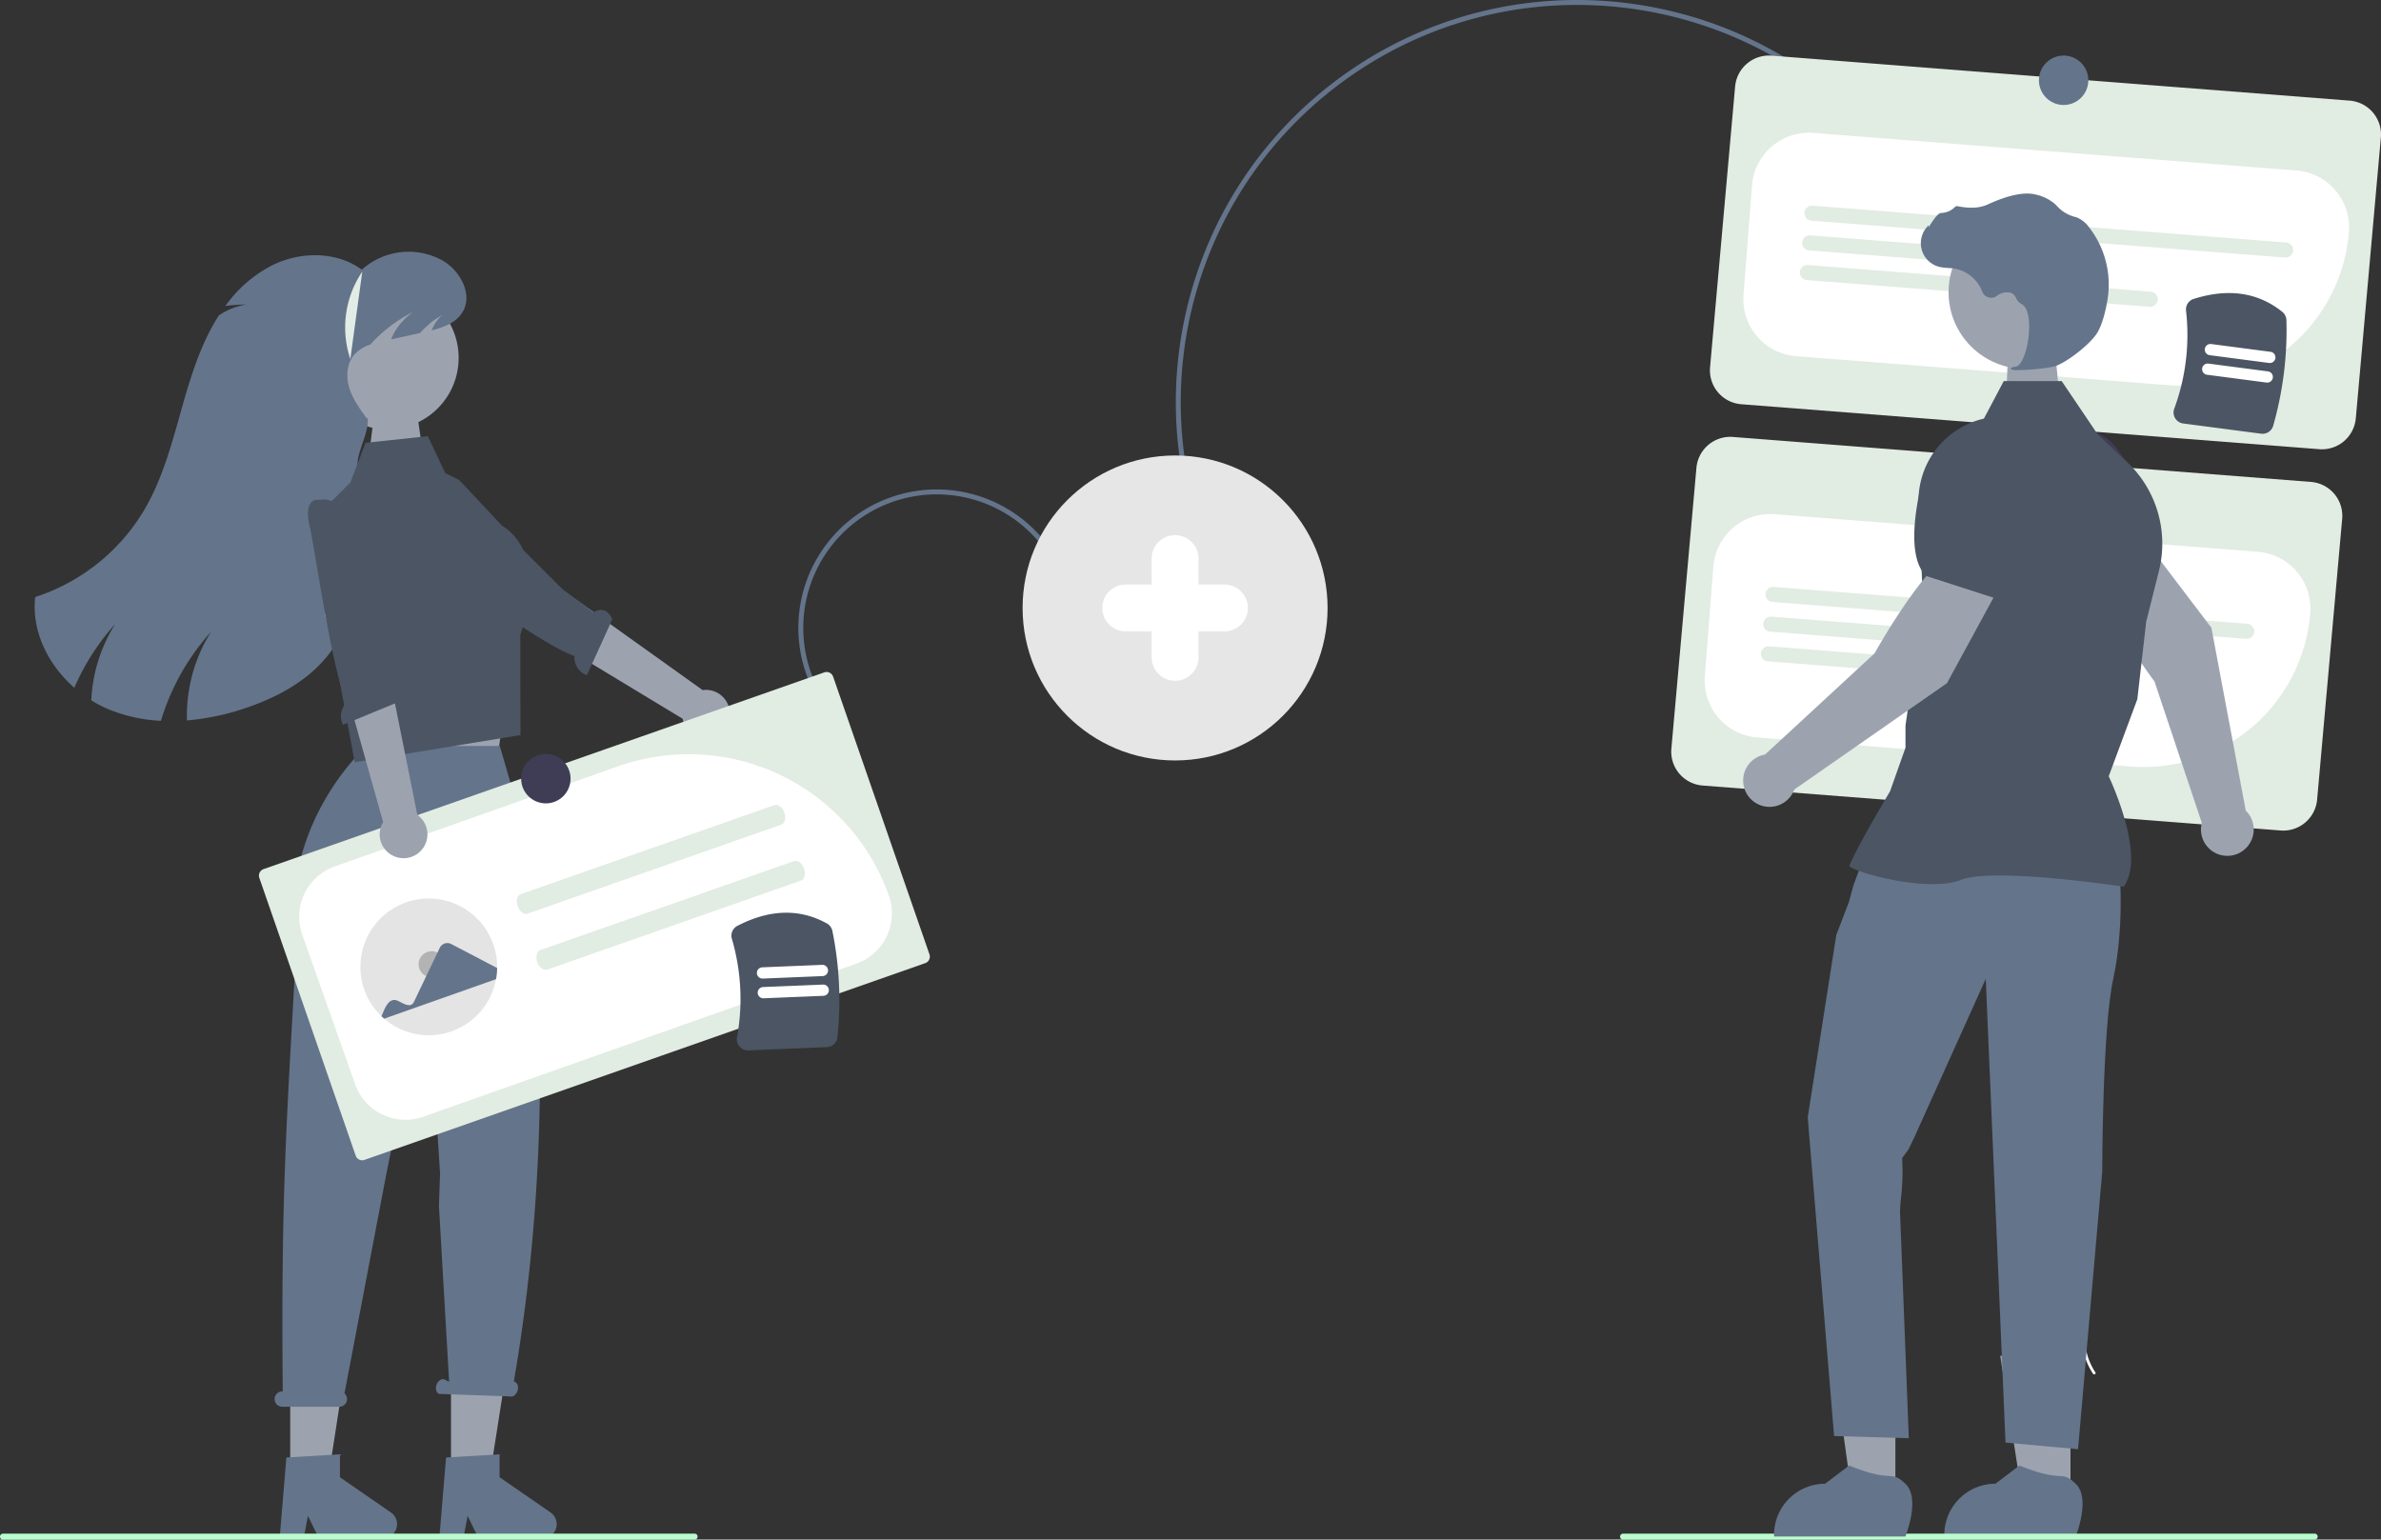 <?xml version="1.0" encoding="UTF-8" standalone="no"?>
<svg
   width="964.779"
   height="623.836"
   viewBox="0 0 964.779 623.836"
   role="img"
   artist="Katerina Limpitsouni"
   source="https://undraw.co/"
   version="1.1"
   id="svg55"
   sodipodi:docname="office-01.svg"
   inkscape:version="1.4.2 (f4327f4, 2025-05-13)"
   xmlns:inkscape="http://www.inkscape.org/namespaces/inkscape"
   xmlns:sodipodi="http://sodipodi.sourceforge.net/DTD/sodipodi-0.dtd"
   xmlns="http://www.w3.org/2000/svg"
   xmlns:svg="http://www.w3.org/2000/svg">
  <rect x="0" y="0" width="964.779" height="623.836" fill="#333333" stroke="none"/>
  <defs
     id="defs55" />
  <sodipodi:namedview
     id="namedview55"
     pagecolor="#ffffff"
     bordercolor="#000000"
     borderopacity="0.25"
     inkscape:showpageshadow="2"
     inkscape:pageopacity="0.0"
     inkscape:pagecheckerboard="0"
     inkscape:deskcolor="#d1d1d1"
     inkscape:zoom="1"
     inkscape:cx="510.5"
     inkscape:cy="361.5"
     inkscape:window-width="1920"
     inkscape:window-height="1009"
     inkscape:window-x="-8"
     inkscape:window-y="-8"
     inkscape:window-maximized="1"
     inkscape:current-layer="g55" />
  <g
     transform="translate(-469.531 -212)"
     id="g55">
    <path
       d="M2.609,0,19.163,1.133,21.9,19.555,0,21Z"
       transform="translate(619 376)"
       fill="#9ca3af"
       id="path1" />
    <path
       d="M692.379,157.22c71.22-38.107,161.612-18.129,209.536,49.439l-1.631,1.157c-47.332-66.735-136.619-86.461-206.963-48.833a161.362,161.362,0,0,0-17.272,10.692c-72.337,51.306-89.448,151.9-38.141,224.235l-1.631,1.157c-51.944-73.237-34.622-175.08,38.615-227.024A163.742,163.742,0,0,1,692.38,157.22Z"
       transform="translate(339.655 73.918)"
       fill="#64748b"
       id="path2" />
    <path
       d="M1069.675,320.1,835.425,301.88A13.774,13.774,0,0,1,822.775,287.1L832.93,173.283a13.774,13.774,0,0,1,14.784-12.65l234.25,18.224a13.774,13.774,0,0,1,12.65,14.784l-10.155,113.813A13.774,13.774,0,0,1,1069.675,320.1Z"
       transform="translate(339.655 73.918)"
       fill="#b9fdce"
       id="path3"
       style="fill:#e1ece3;fill-opacity:1" />
    <path
       d="M1014.342,294.391q-2.667,0-5.354-.208L857.6,282.406a23.119,23.119,0,0,1-21.257-24.843l3.452-44.375A23.146,23.146,0,0,1,864.64,191.93l195.762,15.23A23.147,23.147,0,0,1,1081.659,232a67.639,67.639,0,0,1-67.317,62.389Z"
       transform="translate(339.655 73.918)"
       fill="#fff"
       id="path4" />
    <path
       d="M3.579,1.762,22.283,0l2.2,23.451-21.844,1.9Z"
       transform="translate(1279.685 351)"
       fill="#9ca3af"
       id="path5" />
    <path
       d="M1055.718,242.436l-191.906-14.93a3.054,3.054,0,0,1,.474-6.089l191.906,14.93a3.054,3.054,0,1,1-.474,6.089Z"
       transform="translate(339.655 73.918)"
       fill="#b9fdce"
       id="path6"
       style="fill:#e1ece3;fill-opacity:1" />
    <path
       d="M976.033,248.34l-113.158-8.8a3.054,3.054,0,0,1,.474-6.089l113.158,8.8a3.054,3.054,0,0,1-.474,6.089Z"
       transform="translate(339.655 73.918)"
       fill="#b9fdce"
       id="path7"
       style="fill:#e1ece3;fill-opacity:1" />
    <path
       d="M1000.96,262.383,861.94,251.567a3.054,3.054,0,0,1,.474-6.089l139.021,10.815a3.054,3.054,0,0,1-.474,6.089Z"
       transform="translate(339.655 73.918)"
       fill="#b9fdce"
       id="path8"
       style="fill:#e1ece3;fill-opacity:1" />
    <path
       d="M1054,474.6,819.75,456.38A13.774,13.774,0,0,1,807.1,441.6l10.155-113.813a13.774,13.774,0,0,1,14.784-12.65l234.25,18.224a13.774,13.774,0,0,1,12.649,14.784l-10.155,113.813A13.774,13.774,0,0,1,1054,474.6Z"
       transform="translate(339.655 73.918)"
       fill="#b9fdce"
       id="path9"
       style="fill:#e1ece3;fill-opacity:1" />
    <path
       d="M998.606,448.889q-2.629,0-5.293-.206L841.926,436.906a23.119,23.119,0,0,1-21.257-24.843l3.452-44.375a23.121,23.121,0,0,1,24.844-21.258l195.762,15.23a23.12,23.12,0,0,1,21.257,24.843,67.722,67.722,0,0,1-67.377,62.386Z"
       transform="translate(339.655 73.918)"
       fill="#fff"
       id="path10" />
    <path
       d="M1040.043,396.936l-191.906-14.93a3.054,3.054,0,1,1,.474-6.089l191.907,14.93a3.054,3.054,0,0,1-.474,6.089Z"
       transform="translate(339.655 73.918)"
       fill="#b9fdce"
       id="path11"
       style="fill:#e1ece3;fill-opacity:1" />
    <path
       d="M960.358,402.84l-113.158-8.8a3.054,3.054,0,1,1,.474-6.089l113.158,8.8a3.054,3.054,0,0,1-.474,6.089Z"
       transform="translate(339.655 73.918)"
       fill="#b9fdce"
       id="path12"
       style="fill:#e1ece3;fill-opacity:1" />
    <path
       d="M985.285,416.883,846.265,406.068a3.054,3.054,0,1,1,.474-6.089l139.021,10.815a3.054,3.054,0,0,1-.474,6.089Z"
       transform="translate(339.655 73.918)"
       fill="#b9fdce"
       id="path13"
       style="fill:#e1ece3;fill-opacity:1" />
    <path
       d="M458.135,415.139A56.086,56.086,0,0,1,560.76,369.854l-1.83.808a54.085,54.085,0,1,0-98.964,43.669Z"
       transform="translate(339.655 73.918)"
       fill="#64748b"
       id="path14" />
    <path
       d="M978.929,694.185a25.6,25.6,0,0,1-3.617-19.851c.16-.652-1.007-.923-1.167-.272a26.647,26.647,0,0,0,3.81,20.654C978.347,695.328,979.318,694.794,978.929,694.185Z"
       transform="translate(339.655 73.918)"
       fill="#fff"
       id="path15" />
    <path
       d="M1039.855,466.548l-13.919-74.1-27.324-35.965-20.25,13.239c2.861,15.519,24.505,44.491,24.505,44.491l19.184,57.3c-.077.3-.148.6-.2.908a10.687,10.687,0,1,0,18-5.881Z"
       transform="translate(339.655 73.918)"
       fill="#9ca3af"
       id="path16" />
    <path
       d="M978.907,377.555l22.925-18.607.044-.1c4.288-9.716-5.232-26.377-13.974-38.642a19.6,19.6,0,0,0-26.223-5.3h0a19.639,19.639,0,0,0-9.131,18.613l1.928,18.562Z"
       transform="translate(339.655 73.918)"
       fill="#3f3d56"
       id="path17" />
    <path
       d="M795.531,608.221H778.25l-8.221-58.836h25.506Z"
       transform="translate(442.007 212)"
       fill="#9ca3af"
       id="path18" />
    <path
       d="M866.179,608.221H846.888l-9.176-58.836h28.471Z"
       transform="translate(442.313 212)"
       fill="#9ca3af"
       id="path19" />
    <path
       d="M973.487,741.881c-6.277-5.971-4.645,0-22.781-7.375l-9.72,7.374h0a20.713,20.713,0,0,0-20.712,20.711v.674l53.213,0S979.764,747.852,973.487,741.881Z"
       transform="translate(337.102 71.334)"
       fill="#64748b"
       id="path20" />
    <path
       d="m 988.826,492.877 c 0,0 1.781,21.374 -2.672,41.857 -4.453,20.483 -4.454,78.166 -4.454,78.166 l -9.8,112.411 -29.389,-2.672 -8.011,-187.905 -28.5,63.23 -2.828,5.906 -2.559,3.476 c 0,0 0.556,7.386 -0.363,15.366 -0.454,3.941 -0.484,6.422 -0.484,6.422 l 3.562,91.728 -30.279,-0.891 -10.684,-129.131 11.577,-73.917 6.141,-15.999 -1.109,2.954 1.908,-6.992 3.748,-10.242 z"
       fill="#64748b"
       id="path21"
       transform="translate(339.655,73.918)"
       sodipodi:nodetypes="cscccccccscccccccccc" />
    <path
       d="M990.365,497.367l.159-.223c8.477-11.868-4.272-40.386-6.2-44.52l11.6-31.233.017-.154,3.562-31.17,5.179-20.7a45.452,45.452,0,0,0-12.9-44.048l-11.972-11.288L965.266,292.5H941.8l-8.045,15.2a34.2,34.2,0,0,0-26.46,34.916l1.823,39.855-7.138,49.623,0,8.98-6.279,17.7c-9.93,16.691-17.006,30-16.367,30.437,5.025,3.4,32.8,10.34,45.092,5.421,13.094-5.236,65.145,2.619,65.67,2.7Z"
       transform="translate(339.655 73.918)"
       fill="#3f3d56"
       id="path22"
       style="fill:#4b5563;fill-opacity:1" />
    <path
       d="M786.324,760.728a1.186,1.186,0,0,0,1.183,1.19h280.3a1.19,1.19,0,0,0,0-2.38H787.514a1.187,1.187,0,0,0-1.19,1.183Z"
       transform="translate(339.655 73.918)"
       fill="#b9fdce"
       id="path23" />
    <circle
       cx="31.074"
       cy="31.074"
       r="31.074"
       transform="translate(1259.084 299.318)"
       fill="#9ca3af"
       id="circle23" />
    <path
       d="M947.526,286.053a84.516,84.516,0,0,0,14.346-1.375c4.687-1.08,15.028-9.076,17.846-13.8h0c2.094-3.51,3.351-8.938,4.036-12.874a37.779,37.779,0,0,0-7.379-29.811,11.935,11.935,0,0,0-4.925-3.989c-.174-.063-.354-.118-.534-.165a14.727,14.727,0,0,1-7.44-4.342,12.146,12.146,0,0,0-1.25-1.221,18.139,18.139,0,0,0-7.664-3.6c-4.529-1.088-11.006.275-19.253,4.054-4.143,1.9-8.742,1.369-12.286.7a1.154,1.154,0,0,0-1.076.4,8.144,8.144,0,0,1-5.476,2.349c-1.258.088-2.535,1.866-4.074,4.182-.349.526-.757,1.139-1.052,1.514l-.059-.7-.692.8a9.883,9.883,0,0,0,4.876,15.981,19.271,19.271,0,0,0,3.891.517c.795.051,1.617.1,2.407.22a14.9,14.9,0,0,1,11.318,9.38A3.9,3.9,0,0,0,939.012,256a6.438,6.438,0,0,1,5.837-1.219,4.274,4.274,0,0,1,1.944,2.093,5.571,5.571,0,0,0,2.176,2.41c3.235,1.564,3.644,8.85,2.654,14.959-.954,5.888-3.03,10.184-5.047,10.445-1.553.2-1.729.317-1.834.595l-.094.249.181.226a6.364,6.364,0,0,0,2.7.29Z"
       transform="translate(339.655 75.918)"
       fill="#64748b"
       id="path24" />
    <circle
       cx="61.789"
       cy="61.789"
       r="61.789"
       transform="translate(883.885 396.564)"
       fill="#4b5563"
       id="circle24"
       style="fill:#e6e6e6;fill-opacity:1" />
    <path
       d="M940.369,375.24l-20.382-13.035c-12.979,8.977-30.519,40.6-30.519,40.6L845.076,443.82a10.681,10.681,0,1,0,11.838,14.195l61.868-43.1Z"
       transform="translate(339.655 73.918)"
       fill="#9ca3af"
       id="path25" />
    <path
       d="M938.426,380.529,952,347.95l-4.91-18A19.641,19.641,0,0,0,931.85,315.89h0a19.6,19.6,0,0,0-22.536,14.418c-3.718,14.6-6.573,33.571.936,41.081l.076.076Z"
       transform="translate(339.655 73.918)"
       fill="#3f3d56"
       id="path26"
       style="fill:#4b5563;fill-opacity:1" />
    <path
       d="M172.025,265.948l2,18.565-1.178,24.344,53.922-6.406,5.067-36.5-6.456.063Z"
       transform="translate(445 212)"
       fill="#ffb6b6"
       id="path27"
       style="fill:#9ca3af;fill-opacity:1" />
    <path
       d="M144.057,603.005h14.78l7.035-45.472H144.057Z"
       transform="translate(443.076 212)"
       fill="#9ca3af"
       id="path28" />
    <path
       d="M245.916,733.183l21.7-1.3v9.3l20.631,14.248a5.807,5.807,0,0,1-3.3,10.586H259.112l-4.453-9.2-1.739,9.2h-9.741Z"
       transform="translate(339.655 69.41)"
       fill="#64748b"
       id="path29" />
    <path
       d="M210.278,603.005h14.956l7.117-45.472H210.278Z"
       transform="translate(442 212)"
       fill="#9ca3af"
       id="path30" />
    <path
       d="M312.136,733.183l21.7-1.3v9.3l20.632,14.249a5.808,5.808,0,0,1-3.3,10.587H325.333l-4.453-9.2-1.739,9.2H309.4Z"
       transform="translate(338.133 69.41)"
       fill="#64748b"
       id="path31" />
    <path
       d="M244.315,701.874h.128c-.713-79.684,1.419-106.931,5.539-180.619-7.557-48.973,28.456-80.911,28.456-80.911h53.947l11.582,39.792c7.657,74.595,6.267,147.286-5.883,217.71l.331.167c1.193.412,1.7,2.064,1.143,3.69s-1.983,2.611-3.176,2.2l-28.49-.991c-1.193-.412-1.7-2.064-1.143-3.69s1.983-2.611,3.176-2.2l1.937.98-4.131-71.345.458-13.032-.945-14.784-4.367-66.5-16.53,81.775L269.464,702.7a3.106,3.106,0,0,1-2.094,5.408H244.315a3.116,3.116,0,1,1,0-6.231Z"
       transform="translate(339.655 73.918)"
       fill="#64748b"
       id="path32" />
    <circle
       cx="28.935"
       cy="28.935"
       r="28.935"
       transform="translate(597.506 328.076)"
       fill="#9ca3af"
       id="circle32" />
    <path
       d="M159.992,413.775a94.209,94.209,0,0,1,16.532-25.79,63.662,63.662,0,0,0-9.667,30.87,48.784,48.784,0,0,0,6.6,3.453,63.262,63.262,0,0,0,21.633,4.86,94.4,94.4,0,0,1,20.269-36.034,63.814,63.814,0,0,0-9.72,35.877,99.923,99.923,0,0,0,24.341-5.217c11.808-4.062,23.271-10.129,31.437-19.565,8.838-10.213,13.194-23.69,14.6-37.126s.084-26.976-1.249-40.411c-.63-6.4,4.7-13.771,4.073-20.174h-.42c-2.8-3.842-5.658-7.778-7.033-12.333s-1.008-9.909,2.131-13.488a14.654,14.654,0,0,1,6.434-3.989c.231-.294.483-.577.745-.861a59.842,59.842,0,0,1,16.532-12.365c-4.461,3.369-7.442,7.18-8.828,11.116q5.794-1.275,11.588-2.54a55.824,55.824,0,0,1,4.073-3.9c2.068-1.795,2.75-1.931,5.217-3.621a16.644,16.644,0,0,0-4.5,6.424c4.965-1.249,9.93-3.128,12.512-7.4,4.283-7.064-.808-16.595-7.914-20.814a28.316,28.316,0,0,0-32.885,3.621c-10.276-7.568-24.908-7.442-36.339-1.784a53.134,53.134,0,0,0-18.957,16.49,74.149,74.149,0,0,1,8.586-.6,26.332,26.332,0,0,0-11.242,4.45,77.434,77.434,0,0,0-4.073,7.127q-1.212,2.409-2.288,4.881c-4.4,10.014-7.264,20.678-10.234,31.216-3.464,12.281-7.18,24.646-13.666,35.635a80.038,80.038,0,0,1-44.137,35.216C142.6,390.882,149.38,404.464,159.992,413.775Z"
       transform="translate(339.655 76.918)"
       fill="#64748b"
       id="path33" />
    <path
       d="M315.924,332.565l-5.616-2.76-7.082-14.985L278,317.518l-6.131,16.067L257.1,348.346l6.459,44.518,10.035,54.076,67.177-10.989-.071-40.707s12.139-32.161-7.47-44.212Z"
       transform="translate(339.655 73.918)"
       fill="#4b5563"
       id="path34" />
    <path
       d="M419.471,436.28a9.612,9.612,0,0,1-12.991-6.962L331.578,384l13.691-15.8,69.321,49.518a9.664,9.664,0,0,1,4.881,18.563Z"
       transform="translate(339.655 73.918)"
       fill="#9ca3af"
       id="path35" />
    <path
       d="M306.619,362.5s-3.58,3.6,5.4,9.524c7.191,4.741,39.264,28.17,50.633,31.876a7.551,7.551,0,0,0,5.033,7.77l10.294-22.622c-2.228-5.172-5.793-3.974-7.668-2.8l-12.433-9.35-30.53-30.486-18.191,13.441Z"
       transform="translate(339.655 73.918)"
       fill="#4b5563"
       id="path36" />
    <path
       d="M276.675,245.149a40.3,40.3,0,0,0-4.848,35.414"
       transform="translate(339.655 76.918)"
       fill="#fd6584"
       id="path37"
       style="fill:#e1ece6;fill-opacity:1" />
    <path
       d="M129.876,760.728a1.186,1.186,0,0,0,1.19,1.19h280.29a1.19,1.19,0,1,0,0-2.38H131.066a1.187,1.187,0,0,0-1.19,1.19Z"
       transform="translate(339.655 73.918)"
       fill="#b9fdce"
       id="path38" />
    <path
       d="M236.666,490.254a2.8,2.8,0,0,0-1.711,3.56l39.05,112.55a2.8,2.8,0,0,0,3.56,1.711l227.22-79.722a2.8,2.8,0,0,0,1.711-3.561l-39.05-112.55a2.8,2.8,0,0,0-3.561-1.711Z"
       transform="translate(339.655 73.918)"
       fill="#b9fdce"
       id="path39"
       style="fill:#e1ece3;fill-opacity:1" />
    <path
       d="M294.179,591.832a21.649,21.649,0,0,1-20.4-14.41l-21.445-60.676a21.612,21.612,0,0,1,13.174-27.578l114.839-40.589a86.06,86.06,0,0,1,109.7,52.4,21.612,21.612,0,0,1-13.174,27.578l-.167-.472.167.472L301.36,590.6a21.532,21.532,0,0,1-7.181,1.236Z"
       transform="translate(339.655 73.918)"
       fill="#fff"
       id="path40" />
    <path
       d="M446.469,472.227,343.641,508.3c-1.449.508-3.244-.85-4.011-3.034s-.213-4.366,1.236-4.874l102.828-36.078c1.449-.508,3.244.85,4.011,3.034S447.918,471.72,446.469,472.227Z"
       transform="translate(339.655 73.918)"
       fill="#b9fdce"
       id="path41"
       style="fill:#e1ece3;fill-opacity:1" />
    <path
       d="M454.422,494.9,351.594,530.974c-1.449.508-3.244-.85-4.011-3.034s-.213-4.366,1.236-4.875l102.828-36.078c1.449-.508,3.244.85,4.011,3.034S455.871,494.388,454.422,494.9Z"
       transform="translate(339.655 73.918)"
       fill="#b9fdce"
       id="path42"
       style="fill:#e1ece3;fill-opacity:1" />
    <path
       d="M364.949,583.573"
       transform="translate(339.655 73.918)"
       fill="#b9fdce"
       id="path43" />
    <path
       d="M329.727,520.638a27.578,27.578,0,0,1,1.584,9.7,26.816,26.816,0,0,1-.446,4.5,27.706,27.706,0,0,1-45.329,16.021q-.56-.479-1.091-.989a27.7,27.7,0,1,1,45.282-29.231Z"
       transform="translate(339.655 73.918)"
       fill="#e4e4e4"
       id="path44" />
    <circle
       cx="5.295"
       cy="5.295"
       r="5.295"
       transform="translate(639.124 597.428)"
       fill="#fd6584"
       id="circle44"
       style="fill:#b3b3b3" />
    <path
       d="M284.445,549.869c1.359-3.155,2.966-7.968,6.688-6.216,1.839.8,5.132,3.219,6.469.4l10.47-21.916A3.41,3.41,0,0,1,312.7,520.6l18.613,9.738a26.833,26.833,0,0,1-.446,4.5l-45.329,16.021Z"
       transform="translate(339.655 73.918)"
       fill="#64748b"
       id="path45" />
    <path
       d="M289.848,485.147a9.612,9.612,0,0,1-4.725-13.961l-23.7-84.279,20.79-2.172,16.755,83.527a9.664,9.664,0,0,1-9.125,16.886Z"
       transform="translate(339.655 73.918)"
       fill="#9ca3af"
       id="path46" />
    <path
       d="M257.922,340.642s-5.075.182-2.566,10.644c2.008,8.376,9.383,60.917,15.149,71.393a7.551,7.551,0,0,0-1.637,9.112l22.977-9.477c1.908-5.3.431-10.108-1.74-10.534l-2.684-15.323-3.956-51.4-21.877-4.608Z"
       transform="translate(339.655 73.918)"
       fill="#4b5563"
       id="path47" />
    <path
       d="M464.9,562.391l-31.776,1.316a4.5,4.5,0,0,1-3.6-1.555,4.408,4.408,0,0,1-1.017-3.707,86.535,86.535,0,0,0-2.075-39.953,4.471,4.471,0,0,1,2.208-5.227c13.015-6.762,25.211-7.105,36.246-1.02a4.527,4.527,0,0,1,2.272,3.06,141.552,141.552,0,0,1,2.042,43.032A4.491,4.491,0,0,1,464.9,562.391Z"
       transform="translate(339.655 73.918)"
       fill="#4b5563"
       id="path48" />
    <path
       d="M463.557,541.593l-24.3,1.006a2.281,2.281,0,0,1-.189-4.558l24.3-1.006a2.281,2.281,0,0,1,.189,4.558Z"
       transform="translate(339.655 73.918)"
       fill="#fff"
       id="path49" />
    <path
       d="M463.226,533.6l-24.3,1.006a2.281,2.281,0,0,1-.189-4.558l24.3-1.006a2.281,2.281,0,0,1,.189,4.558Z"
       transform="translate(339.655 73.918)"
       fill="#fff"
       id="path50" />
    <path
       d="M1046.059,313.818l-31.534-4.136a4.5,4.5,0,0,1-3.283-2.148,4.408,4.408,0,0,1-.368-3.826,86.534,86.534,0,0,0,4.786-39.719,4.471,4.471,0,0,1,3.069-4.772c13.98-4.437,26.055-2.69,35.887,5.191a4.526,4.526,0,0,1,1.715,3.4,141.551,141.551,0,0,1-5.345,42.748,4.491,4.491,0,0,1-4.926,3.259Z"
       transform="translate(339.655 73.918)"
       fill="#4b5563"
       id="path51" />
    <path
       d="M1048.29,293.1l-24.111-3.162a2.281,2.281,0,1,1,.593-4.523l24.111,3.162a2.281,2.281,0,0,1-.593,4.523Z"
       transform="translate(339.655 73.918)"
       fill="#fff"
       id="path52" />
    <path
       d="M1049.33,285.165,1025.219,282a2.281,2.281,0,0,1,.593-4.523l24.111,3.162a2.281,2.281,0,0,1-.593,4.523Z"
       transform="translate(339.655 73.918)"
       fill="#fff"
       id="path53" />
    <path
       d="M626.019,374.936h-10.5v-10.5a9.5,9.5,0,0,0-19,0v10.5h-10.5a9.5,9.5,0,0,0,0,19h10.5v10.5a9.5,9.5,0,1,0,19,0v-10.5h10.5a9.5,9.5,0,0,0,0-19Z"
       transform="translate(339.655 73.918)"
       fill="#fff"
       id="path54" />
    <circle
       cx="10.011"
       cy="10.011"
       r="10.011"
       transform="translate(1295.698 234.512)"
       fill="#64748b"
       id="circle54" />
    <circle
       cx="10.011"
       cy="10.011"
       r="10.011"
       transform="translate(680.698 517.512)"
       fill="#3f3d56"
       id="circle55" />
    <path
       d="M973.487,741.881c-6.277-5.971-4.645,0-22.781-7.375l-9.72,7.374h0a20.713,20.713,0,0,0-20.712,20.711v.674l53.213,0S979.764,747.852,973.487,741.881Z"
       transform="translate(268.102 71.334)"
       fill="#64748b"
       id="path55" />
  </g>
</svg>

